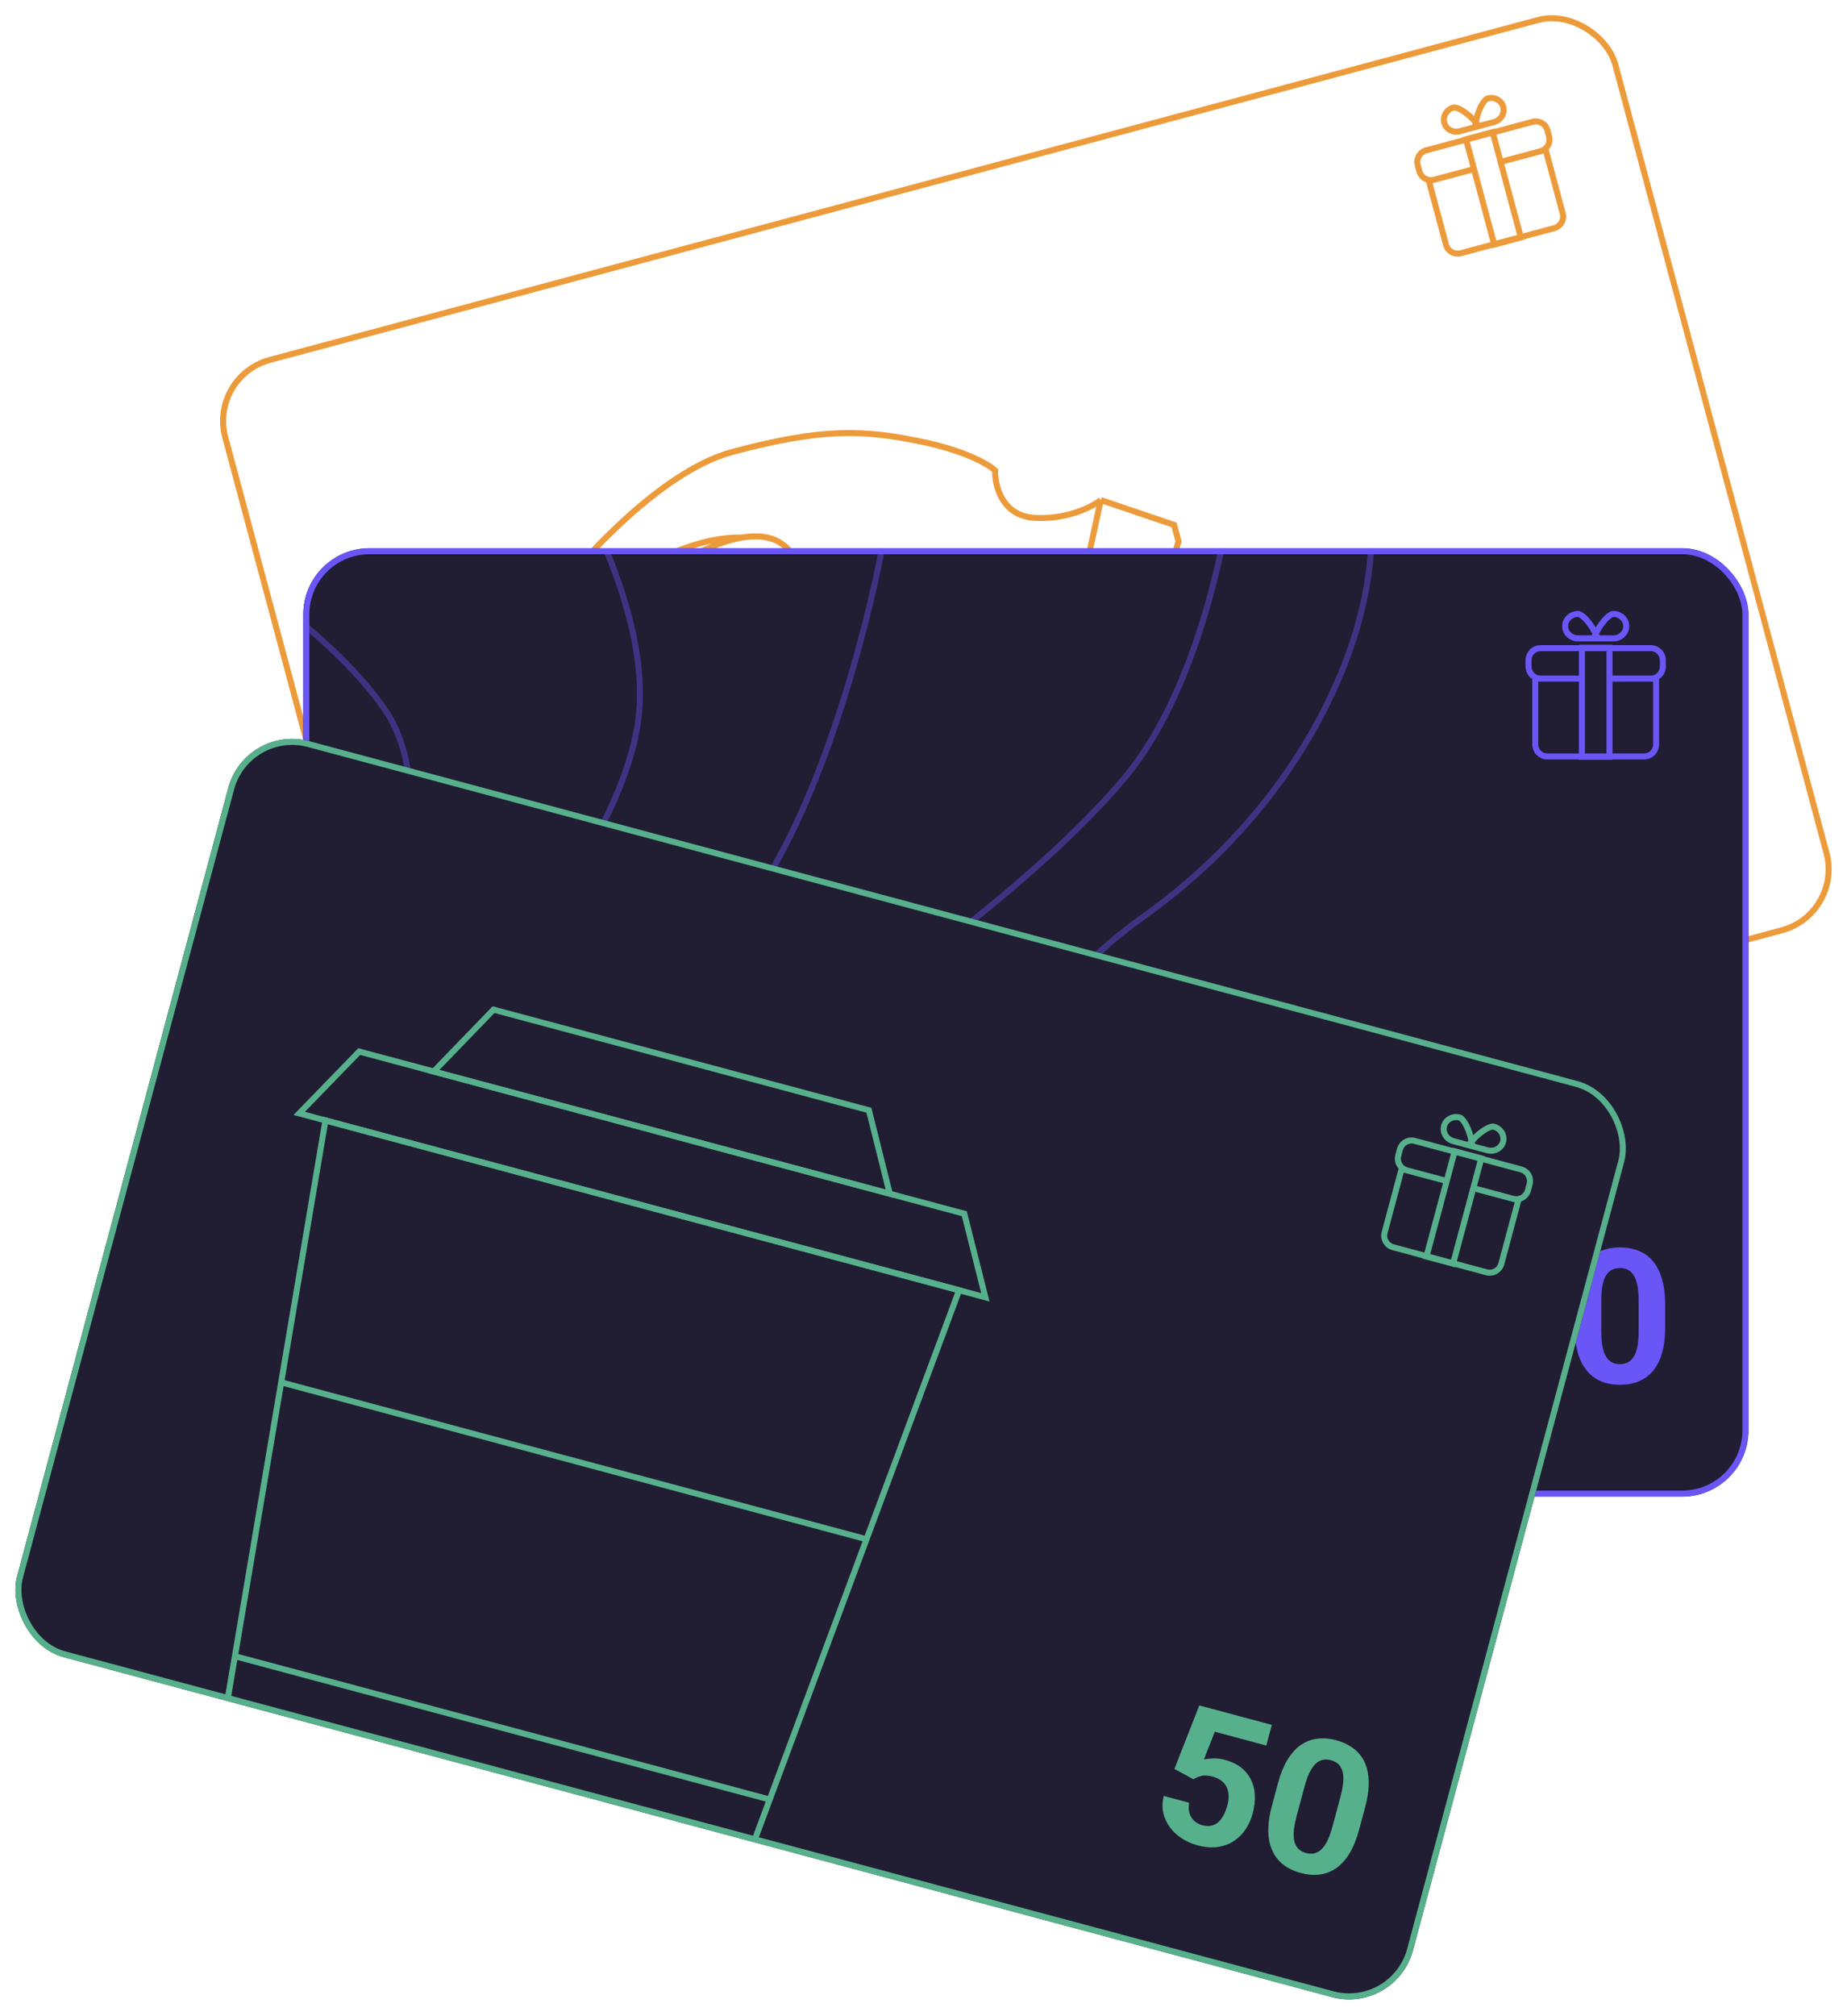 <svg width="307" height="335" viewBox="0 0 307 335" fill="none" xmlns="http://www.w3.org/2000/svg">
<g clip-path="url(#clip0_1870_6542)">
<path d="M258.262 135.233L254.656 135.33L252.964 124.122L265.018 120.892L265.939 124.327L257.377 126.621L258.122 131.525C258.362 131.282 258.747 130.989 259.277 130.647C259.804 130.295 260.426 130.023 261.143 129.831C262.184 129.552 263.151 129.467 264.044 129.575C264.936 129.684 265.746 129.972 266.471 130.442C267.207 130.908 267.842 131.549 268.377 132.364C268.911 133.18 269.33 134.153 269.633 135.283C269.888 136.236 269.984 137.185 269.921 138.129C269.856 139.063 269.614 139.949 269.196 140.788C268.776 141.617 268.166 142.344 267.364 142.97C266.563 143.595 265.544 144.074 264.306 144.405C263.382 144.653 262.451 144.755 261.513 144.711C260.585 144.665 259.704 144.464 258.871 144.108C258.049 143.749 257.328 143.241 256.71 142.585C256.099 141.917 255.651 141.089 255.366 140.101L259.58 138.972C259.803 139.565 260.101 140.049 260.475 140.423C260.856 140.784 261.294 141.025 261.79 141.145C262.285 141.265 262.823 141.248 263.402 141.092C263.943 140.947 264.377 140.721 264.705 140.412C265.032 140.102 265.265 139.734 265.404 139.308C265.54 138.871 265.596 138.392 265.572 137.872C265.556 137.339 265.47 136.783 265.314 136.203C265.159 135.623 264.949 135.116 264.685 134.681C264.421 134.246 264.101 133.895 263.724 133.627C263.347 133.359 262.912 133.191 262.42 133.123C261.938 133.052 261.407 133.094 260.827 133.25C260.041 133.46 259.465 133.746 259.098 134.108C258.742 134.467 258.463 134.842 258.262 135.233Z" fill="#ED9B3A"/>
<path d="M285.279 124.944L286.275 128.659C286.706 130.271 286.907 131.708 286.877 132.969C286.844 134.221 286.603 135.308 286.155 136.228C285.714 137.137 285.098 137.886 284.309 138.477C283.519 139.068 282.584 139.508 281.504 139.797C280.639 140.029 279.805 140.137 279 140.121C278.193 140.095 277.426 139.926 276.701 139.615C275.985 139.301 275.314 138.843 274.69 138.242C274.073 137.627 273.517 136.849 273.022 135.907C272.527 134.966 272.106 133.846 271.759 132.549L270.763 128.833C270.331 127.221 270.133 125.795 270.169 124.552C270.212 123.298 270.454 122.217 270.895 121.308C271.346 120.397 271.967 119.652 272.759 119.071C273.549 118.48 274.484 118.04 275.565 117.75C276.429 117.518 277.26 117.417 278.058 117.446C278.862 117.462 279.626 117.62 280.349 117.922C281.072 118.223 281.742 118.681 282.36 119.295C282.974 119.899 283.529 120.672 284.024 121.614C284.516 122.546 284.934 123.656 285.279 124.944ZM282.166 130.36L280.866 125.51C280.658 124.734 280.432 124.067 280.188 123.511C279.954 122.952 279.7 122.494 279.425 122.136C279.147 121.768 278.851 121.489 278.537 121.299C278.223 121.109 277.893 120.997 277.547 120.964C277.201 120.93 276.837 120.965 276.453 121.067C275.972 121.196 275.57 121.404 275.246 121.691C274.933 121.975 274.704 122.358 274.559 122.839C274.411 123.31 274.36 123.904 274.404 124.619C274.455 125.321 274.61 126.154 274.868 127.117L276.168 131.968C276.376 132.744 276.598 133.417 276.835 133.985C277.081 134.551 277.345 135.023 277.625 135.401C277.912 135.766 278.209 136.05 278.516 136.252C278.83 136.442 279.16 136.554 279.506 136.588C279.862 136.619 280.232 136.583 280.615 136.48C281.086 136.354 281.479 136.149 281.792 135.864C282.113 135.568 282.346 135.179 282.491 134.698C282.643 134.204 282.692 133.601 282.638 132.889C282.584 132.176 282.426 131.333 282.166 130.36Z" fill="#ED9B3A"/>
<path fill-rule="evenodd" clip-rule="evenodd" d="M245.73 21.493L246.466 21.296L248.452 20.764C249.861 20.386 250.711 18.986 250.349 17.636C249.988 16.285 248.551 15.497 247.141 15.875C246.281 16.106 245.45 17.742 245.016 19.288C243.866 18.166 242.329 17.165 241.468 17.395C240.058 17.773 239.209 19.174 239.57 20.524C239.932 21.874 241.368 22.662 242.778 22.284L244.764 21.752L245.5 21.555L245.73 21.493ZM245.989 20.389L245.983 20.39C245.933 20.322 245.881 20.253 245.826 20.183C245.917 19.742 246.054 19.262 246.226 18.796C246.44 18.219 246.693 17.703 246.949 17.328C247.21 16.948 247.377 16.854 247.398 16.842C247.4 16.841 247.401 16.841 247.4 16.841C248.317 16.595 249.175 17.117 249.383 17.894C249.592 18.672 249.109 19.553 248.193 19.798L248.184 19.8L248.176 19.803L248.168 19.805L248.16 19.807L248.151 19.809L248.143 19.812L248.134 19.814L248.126 19.816L248.118 19.818L248.109 19.821L248.101 19.823L248.092 19.825L248.084 19.828L248.075 19.83L248.067 19.832L248.058 19.834L248.05 19.837L248.041 19.839L248.032 19.841L248.024 19.843L248.015 19.846L248.006 19.848L247.998 19.851L247.989 19.853L247.98 19.855L247.972 19.858L247.963 19.86L247.954 19.862L247.945 19.864L247.937 19.867L247.928 19.869L247.919 19.872L247.91 19.874L247.901 19.876L247.892 19.879L247.884 19.881L247.875 19.884L247.866 19.886L247.857 19.888L247.848 19.891L247.839 19.893L247.83 19.895L247.821 19.898L247.812 19.9L247.803 19.903L247.794 19.905L247.785 19.907L247.776 19.91L247.767 19.912L247.758 19.915L247.749 19.917L247.74 19.92L247.73 19.922L247.721 19.925L247.712 19.927L247.703 19.93L247.694 19.932L247.685 19.934L247.676 19.937L247.666 19.939L247.657 19.942L247.648 19.944L247.639 19.947L247.629 19.949L247.62 19.952L247.611 19.954L247.602 19.957L247.592 19.959L247.583 19.962L247.574 19.964L247.564 19.967L247.555 19.969L247.546 19.972L247.536 19.974L247.527 19.977L247.518 19.979L247.508 19.982L247.499 19.984L247.49 19.987L247.48 19.989L247.471 19.992L247.461 19.994L247.452 19.997L247.443 19.999L247.433 20.002L247.424 20.004L247.414 20.007L247.405 20.009L247.395 20.012L247.386 20.014L247.376 20.017L247.367 20.02L247.357 20.022L247.348 20.025L247.338 20.027L247.329 20.03L247.319 20.032L247.31 20.035L247.3 20.037L247.291 20.04L247.281 20.043L247.272 20.045L247.262 20.048L247.252 20.05L247.243 20.053L247.233 20.055L247.224 20.058L247.214 20.06L247.205 20.063L247.195 20.066L247.185 20.068L247.176 20.071L247.166 20.073L247.157 20.076L247.147 20.078L247.137 20.081L247.128 20.084L247.118 20.086L247.108 20.089L247.099 20.091L247.089 20.094L247.08 20.096L247.07 20.099L247.06 20.102L247.051 20.104L247.041 20.107L247.031 20.109L247.022 20.112L247.012 20.115L247.002 20.117L246.993 20.12L246.983 20.122L246.973 20.125L246.964 20.128L246.954 20.13L246.944 20.133L246.935 20.135L246.925 20.138L246.915 20.14L246.906 20.143L246.896 20.146L246.886 20.148L246.877 20.151L246.867 20.153L246.857 20.156L246.848 20.159L246.838 20.161L246.829 20.164L246.819 20.166L246.809 20.169L246.8 20.172L246.79 20.174L246.78 20.177L246.771 20.179L246.761 20.182L246.751 20.184L246.742 20.187L246.732 20.19L246.722 20.192L246.713 20.195L246.703 20.197L246.693 20.2L246.684 20.203L246.674 20.205L246.665 20.208L246.655 20.21L246.645 20.213L246.636 20.215L246.626 20.218L246.616 20.221L246.607 20.223L246.597 20.226L246.588 20.228L246.578 20.231L246.568 20.233L246.559 20.236L246.549 20.239L246.54 20.241L246.53 20.244L246.521 20.246L246.511 20.249L246.502 20.251L246.492 20.254L246.482 20.256L246.473 20.259L246.463 20.262L246.454 20.264L246.444 20.267L246.435 20.269L246.425 20.272L246.416 20.274L246.406 20.277L246.397 20.279L246.387 20.282L246.378 20.285L246.368 20.287L246.359 20.29L246.35 20.292L246.34 20.295L246.331 20.297L246.321 20.3L246.312 20.302L246.303 20.305L246.293 20.307L246.284 20.31L246.274 20.312L246.265 20.315L246.256 20.317L246.246 20.32L246.237 20.322L246.228 20.325L246.218 20.327L246.209 20.33L246.2 20.332L246.19 20.335L246.181 20.337L246.172 20.34L246.163 20.342L246.153 20.345L246.144 20.347L246.135 20.35L246.126 20.352L246.117 20.355L246.107 20.357L246.098 20.36L246.089 20.362L246.08 20.364L246.071 20.367L246.062 20.369L246.052 20.372L246.043 20.374L246.034 20.377L246.025 20.379L246.016 20.381L246.007 20.384L245.998 20.386L245.989 20.389ZM243.721 19.467C244.104 19.784 244.463 20.132 244.761 20.468C244.749 20.556 244.738 20.642 244.73 20.726L244.723 20.728L244.714 20.73L244.705 20.733L244.696 20.735L244.687 20.738L244.678 20.74L244.669 20.742L244.66 20.745L244.651 20.747L244.642 20.75L244.632 20.752L244.623 20.755L244.614 20.757L244.605 20.76L244.596 20.762L244.587 20.765L244.577 20.767L244.568 20.77L244.559 20.772L244.55 20.774L244.54 20.777L244.531 20.779L244.522 20.782L244.513 20.784L244.503 20.787L244.494 20.789L244.485 20.792L244.475 20.794L244.466 20.797L244.457 20.799L244.447 20.802L244.438 20.804L244.429 20.807L244.419 20.809L244.41 20.812L244.4 20.814L244.391 20.817L244.382 20.819L244.372 20.822L244.363 20.825L244.353 20.827L244.344 20.83L244.334 20.832L244.325 20.835L244.315 20.837L244.306 20.84L244.296 20.842L244.287 20.845L244.277 20.847L244.268 20.85L244.258 20.852L244.249 20.855L244.239 20.858L244.23 20.86L244.22 20.863L244.211 20.865L244.201 20.868L244.192 20.87L244.182 20.873L244.173 20.875L244.163 20.878L244.153 20.881L244.144 20.883L244.134 20.886L244.125 20.888L244.115 20.891L244.105 20.893L244.096 20.896L244.086 20.899L244.077 20.901L244.067 20.904L244.057 20.906L244.048 20.909L244.038 20.912L244.029 20.914L244.019 20.917L244.009 20.919L244 20.922L243.99 20.924L243.98 20.927L243.971 20.93L243.961 20.932L243.951 20.935L243.942 20.937L243.932 20.94L243.922 20.942L243.913 20.945L243.903 20.948L243.893 20.95L243.884 20.953L243.874 20.955L243.864 20.958L243.855 20.961L243.845 20.963L243.835 20.966L243.826 20.968L243.816 20.971L243.806 20.974L243.797 20.976L243.787 20.979L243.777 20.981L243.768 20.984L243.758 20.986L243.749 20.989L243.739 20.992L243.729 20.994L243.72 20.997L243.71 20.999L243.7 21.002L243.691 21.005L243.681 21.007L243.671 21.01L243.662 21.012L243.652 21.015L243.642 21.017L243.633 21.02L243.623 21.023L243.613 21.025L243.604 21.028L243.594 21.03L243.585 21.033L243.575 21.036L243.565 21.038L243.556 21.041L243.546 21.043L243.536 21.046L243.527 21.049L243.517 21.051L243.508 21.054L243.498 21.056L243.489 21.059L243.479 21.061L243.469 21.064L243.46 21.066L243.45 21.069L243.441 21.072L243.431 21.074L243.422 21.077L243.412 21.079L243.402 21.082L243.393 21.084L243.383 21.087L243.374 21.089L243.364 21.092L243.355 21.095L243.345 21.097L243.336 21.1L243.326 21.102L243.317 21.105L243.307 21.107L243.298 21.11L243.289 21.112L243.279 21.115L243.27 21.117L243.26 21.12L243.251 21.122L243.241 21.125L243.232 21.128L243.223 21.13L243.213 21.133L243.204 21.135L243.195 21.137L243.185 21.14L243.176 21.142L243.166 21.145L243.157 21.148L243.148 21.15L243.138 21.152L243.129 21.155L243.12 21.157L243.111 21.16L243.101 21.163L243.092 21.165L243.083 21.167L243.074 21.17L243.064 21.172L243.055 21.175L243.046 21.177L243.037 21.18L243.028 21.182L243.018 21.185L243.009 21.187L243 21.19L242.991 21.192L242.982 21.195L242.973 21.197L242.964 21.199L242.955 21.202L242.945 21.204L242.936 21.207L242.927 21.209L242.918 21.212L242.909 21.214L242.9 21.216L242.891 21.219L242.882 21.221L242.873 21.224L242.864 21.226L242.855 21.228L242.847 21.231L242.838 21.233L242.829 21.235L242.82 21.238L242.811 21.24L242.802 21.243L242.793 21.245L242.785 21.247L242.776 21.25L242.767 21.252L242.758 21.254L242.749 21.257L242.741 21.259L242.732 21.262L242.723 21.264L242.715 21.266L242.706 21.268L242.697 21.271L242.689 21.273L242.68 21.275L242.671 21.278L242.663 21.28L242.654 21.282L242.646 21.285L242.637 21.287L242.629 21.289L242.62 21.291L242.612 21.294L242.603 21.296L242.595 21.298L242.586 21.3L242.578 21.303L242.569 21.305L242.561 21.307L242.553 21.309L242.544 21.312L242.536 21.314L242.528 21.316L242.52 21.318C241.603 21.564 240.745 21.043 240.536 20.265C240.328 19.487 240.811 18.607 241.727 18.361C241.726 18.361 241.727 18.361 241.73 18.361C241.754 18.361 241.946 18.358 242.361 18.557C242.771 18.754 243.248 19.074 243.721 19.467ZM248.706 39.975L244.307 23.557L247.764 22.63L252.163 39.048L248.706 39.975ZM248.015 41.26L247.999 41.2L242.924 42.559C241.591 42.917 240.22 42.125 239.862 40.791L237.053 30.308C236.288 30.049 235.661 29.425 235.437 28.586L235.162 27.56C234.804 26.227 235.596 24.856 236.93 24.498L243.082 22.85L243.066 22.79L244.032 22.531L247.489 21.604L248.455 21.345L248.471 21.406L254.624 19.757C255.957 19.4 257.328 20.191 257.686 21.525L257.96 22.55C258.185 23.39 257.955 24.244 257.421 24.851L260.23 35.334C260.588 36.668 259.796 38.038 258.463 38.396L253.388 39.755L253.404 39.816L252.438 40.075L248.981 41.001L248.015 41.26ZM244.651 28.705L247.74 40.234L242.665 41.593C241.865 41.808 241.043 41.333 240.828 40.533L238.127 30.453L238.498 30.354L244.651 28.705ZM243.341 23.816L244.392 27.739L238.24 29.387C237.439 29.602 236.617 29.127 236.402 28.327L236.128 27.301C235.913 26.501 236.388 25.679 237.188 25.464L243.341 23.816ZM249.781 26.295L248.73 22.372L254.883 20.723C255.683 20.509 256.505 20.984 256.72 21.784L256.995 22.809C257.209 23.61 256.734 24.432 255.934 24.646L249.781 26.295ZM256.193 25.612L250.04 27.261L253.129 38.79L258.204 37.43C259.004 37.215 259.479 36.393 259.265 35.593L256.564 25.513L256.193 25.612Z" fill="#ED9B3A"/>
<path d="M182.967 83.093C181.544 84.214 177.346 86.374 171.941 86.047C166.536 85.721 165.33 80.67 165.403 78.185C164.406 77.22 160.536 74.905 153.033 73.365C143.655 71.441 136.898 71.033 121.738 75.095C109.61 78.345 95.754 93.89 90.342 101.256L87.821 105.629L97.098 101.664M182.967 83.093L195.152 87.223L195.891 89.983L189.992 109.311L186.546 110.235L177.672 107.436M182.967 83.093L177.672 107.436M177.672 107.436C177.93 105.641 176.533 101.529 168.882 99.438C159.319 96.824 151.419 100.42 150.276 104.424C149.362 107.627 147.027 113.429 145.974 115.93L141.839 117.037M141.839 117.037L127.082 174.975M141.839 117.037L134.209 116.124M127.082 174.975L128.746 181.185M127.082 174.975L118.762 174.247M128.746 181.185C129.076 187.012 128.978 200.794 125.939 209.299C122.14 219.93 111.384 248.695 109.652 258.772C108.267 266.834 106.319 283.083 105.518 290.2C103.758 291.904 98.492 294.301 91.5 290.258C84.509 286.216 83.612 281.033 84.038 278.947C87.276 272.656 94.109 258.648 95.534 252.942C97.316 245.809 101.72 209.872 102.997 203.614C104.019 198.607 110.751 184.774 113.989 178.484M128.746 181.185C127.934 180.91 125.408 180.305 121.804 180.087C117.3 179.815 114.863 178.989 113.989 178.484M113.989 178.484L118.762 174.247M118.762 174.247L134.209 116.124M134.209 116.124L131.906 113.043C132.421 109.454 133.304 101.724 132.713 99.516C131.973 96.756 133.805 92.568 129.436 90.041C127.838 89.117 125.743 88.92 123.336 89.327M97.098 101.664L98.023 105.114C98.986 104.116 102.52 100.951 108.947 96.271C114.043 92.56 119.16 90.034 123.336 89.327M97.098 101.664C101.39 97.469 112.647 89.129 123.336 89.327" stroke="#ED9B3A"/>
</g>
<rect x="34.724" y="62.522" width="239.202" height="156.593" rx="10.5" transform="rotate(-15 34.724 62.522)" stroke="#ED9B3A"/>
<g clip-path="url(#clip1_1870_6542)">
<rect x="50.412" y="91.098" width="240.202" height="157.593" rx="11" fill="#211D33"/>
<g opacity="0.4">
<path d="M120.105 213.006C121.151 205.087 113.569 194.772 109.909 191.646C128.523 196.856 126.03 221.428 122.196 232.022C125.159 237.666 132.078 251.767 136.052 263.02C141.019 277.086 136.052 311.731 134.483 314.596C132.915 317.462 127.425 324.495 127.425 346.636C127.425 368.778 115.661 374.769 110.432 373.727C105.204 372.685 99.191 361.745 97.099 358.358C95.008 354.972 84.29 343.771 79.584 341.948C74.878 340.124 60.239 325.797 45.86 368.778C31.482 411.758 12.398 412.279 -5.64 404.204C-23.679 396.129 -34.135 368.517 -39.364 343.771C-44.592 319.025 -28.123 283.859 -21.587 276.044C-15.051 268.229 -7.47 261.978 -2.242 260.675C2.987 259.373 -0.935 258.07 14.489 252.6C29.914 247.13 35.926 250.256 64.16 246.088C92.394 241.92 80.63 217.695 64.16 207.015C47.69 196.335 40.893 182.529 50.827 177.059C60.761 171.588 75.401 180.706 79.584 196.074C83.767 211.443 95.531 229.938 105.204 229.417C114.876 228.896 118.798 222.905 120.105 213.006Z" stroke="#6A55F7"/>
<path d="M47.174 190.006C47.633 196.1 48.642 210.39 49.009 218.8C49.376 227.209 47.938 241.804 47.174 248.051M52.678 197.775C53.29 203.412 54.146 217.703 52.678 229.769C51.21 241.835 50.538 246.984 50.385 248.051M58.641 203.26C58.794 211.182 58.733 228.489 57.265 234.339C55.797 240.189 54.819 245.918 54.513 248.051M64.604 207.83C63.992 215.6 62.586 232.237 61.852 236.625C61.118 241.012 60.323 245.156 60.017 246.68M70.108 212.401C70.414 216.362 70.384 226.295 67.815 234.339C65.246 242.383 64.604 245.918 64.604 246.68M75.613 218.8C75.918 220.78 75.888 226.204 73.319 232.054C70.751 237.904 68.579 243.328 67.815 245.308M79.741 223.827C80.047 225.808 79.924 230.683 76.989 234.339C74.053 237.996 71.79 242.566 71.026 244.394" stroke="#6A55F7"/>
<path d="M109.385 191.906C106.771 194.859 100.863 201.805 98.144 205.973C95.425 210.141 92.131 216.392 90.824 218.997" stroke="#6A55F7"/>
<path d="M80.106 224.728C83.505 229.417 86.433 241.92 70.956 254.424C51.611 270.053 23.377 295.581 12.92 320.327C2.463 345.073 14.489 363.047 19.194 372.425C23.9 381.802 32.004 408.112 12.92 407.851" stroke="#6A55F7"/>
<path d="M122.196 232.282C116.968 237.752 105.308 250.568 100.498 258.07C94.485 267.448 73.833 281.514 77.754 290.631C81.675 299.749 84.29 310.429 72.787 315.378C61.284 320.327 69.127 338.04 77.754 340.906" stroke="#6A55F7"/>
<path d="M-34.921 361.484C-41.282 360.269 -55.939 354.191 -63.678 339.603C-73.35 321.369 -74.919 320.067 -74.657 316.159C-74.396 312.252 -76.226 302.874 -85.376 291.934C-94.526 280.993 -106.813 257.549 -109.427 239.576C-112.041 221.602 -113.087 177.059 -99.231 161.69C-85.376 146.321 -63.677 88.493 31.22 79.636C126.117 70.779 121.411 86.93 152.259 84.846C183.107 82.762 205.328 64.528 220.491 72.082C235.654 79.636 228.595 124.701 190.427 152.052C152.259 179.403 217.877 163.253 220.491 185.655C223.105 208.057 227.288 220.821 231.209 230.198C235.131 239.576 240.098 258.852 235.654 267.448C231.209 276.044 220.491 285.682 210.295 285.943C202.139 286.151 197.486 286.029 196.178 285.943C193.651 286.811 188.231 289.954 186.767 295.581C184.937 302.614 182.062 308.345 196.178 316.159C210.295 323.974 226.504 335.956 239.052 339.603C251.6 343.25 265.717 351.325 266.502 358.619C267.286 365.912 250.555 392.222 220.491 393.524C190.427 394.827 202.453 399.776 190.427 399.255C178.402 398.734 151.998 391.701 149.645 361.484C147.763 337.311 136.138 326.058 130.561 323.453" stroke="#6A55F7"/>
<path d="M184.154 157.001C176.224 163.861 158.9 179.299 153.044 186.176C147.188 193.053 143.459 198.94 142.326 201.024M121.15 198.158C121.15 192.167 121.516 178.205 122.98 170.286C124.444 162.367 127.076 158.13 128.209 157.001C132.914 161.603 142.326 173.255 142.326 183.05C142.326 195.293 137.882 210.662 142.326 218.476C146.77 226.291 161.671 236.971 174.22 240.618C186.768 244.265 206.636 250.516 211.342 254.684C216.047 258.852 219.707 271.095 207.682 276.565C198.061 280.941 190.776 288.634 188.336 291.934" stroke="#6A55F7"/>
<path d="M133.175 162.992C130.125 164.902 124.444 171.588 126.117 183.05C128.208 197.377 146.246 225.509 149.906 229.938C153.566 234.366 158.795 250.516 154.351 269.011C150.795 283.807 142.761 290.458 139.188 291.934" stroke="#6A55F7"/>
<path d="M-109.426 190.865C-96.093 207.015 -64.827 241.816 -46.422 251.819C-28.018 261.821 -18.189 266.927 -15.574 268.229M-95.832 159.345C-85.985 175.235 -58.762 210.714 -28.646 225.509C1.47 240.305 28.171 246.956 37.756 248.432M93.701 77.813C98.407 85.019 107.504 103.184 106.249 118.188C104.681 136.943 85.074 158.824 82.198 169.765C79.898 178.517 79.323 191.646 79.323 197.116M205.852 71.822C205.068 84.325 200.205 113.291 187.03 129.129C173.854 144.967 149.297 162.819 138.666 169.765M147.554 85.888C145.812 96.915 139.764 123.659 129.516 142.414C119.268 161.169 112.001 182.529 109.648 190.865M18.411 81.981C29.652 88.059 54.54 103.809 64.16 118.188C73.781 132.567 64.334 161.864 58.409 174.714M-56.88 112.718C-49.734 131.386 -30.057 174.402 -8.516 197.116C13.025 219.831 35.665 238.707 44.292 245.307M-74.395 319.025C-68.731 321.456 -56.304 326.631 -51.912 327.881C-47.52 329.132 -42.763 328.402 -40.933 327.881" stroke="#6A55F7"/>
</g>
<path d="M248.015 219.686L244.506 218.847L245.773 207.583H258.253V211.139H249.388L248.839 216.069C249.134 215.896 249.582 215.713 250.182 215.52C250.782 215.316 251.453 215.214 252.196 215.214C253.274 215.214 254.23 215.382 255.064 215.718C255.898 216.054 256.605 216.542 257.185 217.183C257.775 217.824 258.222 218.608 258.527 219.534C258.832 220.46 258.985 221.508 258.985 222.678C258.985 223.665 258.832 224.606 258.527 225.501C258.222 226.387 257.759 227.18 257.139 227.882C256.518 228.574 255.74 229.119 254.805 229.516C253.869 229.912 252.76 230.111 251.479 230.111C250.523 230.111 249.597 229.968 248.702 229.683C247.817 229.399 247.019 228.976 246.307 228.417C245.605 227.857 245.04 227.18 244.613 226.387C244.196 225.583 243.977 224.667 243.957 223.639H248.32C248.381 224.27 248.544 224.815 248.809 225.273C249.083 225.72 249.444 226.066 249.892 226.31C250.339 226.555 250.863 226.677 251.463 226.677C252.023 226.677 252.501 226.57 252.897 226.356C253.294 226.143 253.615 225.847 253.859 225.471C254.103 225.084 254.281 224.637 254.393 224.128C254.515 223.609 254.576 223.049 254.576 222.449C254.576 221.849 254.505 221.304 254.362 220.816C254.22 220.327 254.001 219.905 253.706 219.549C253.411 219.193 253.035 218.918 252.577 218.725C252.13 218.531 251.606 218.435 251.006 218.435C250.192 218.435 249.561 218.562 249.114 218.816C248.676 219.071 248.31 219.361 248.015 219.686Z" fill="#6A55F7"/>
<path d="M276.774 216.741V220.587C276.774 222.256 276.596 223.695 276.24 224.906C275.884 226.107 275.371 227.094 274.699 227.867C274.038 228.63 273.25 229.195 272.335 229.561C271.419 229.928 270.402 230.111 269.283 230.111C268.388 230.111 267.554 229.999 266.781 229.775C266.008 229.541 265.311 229.18 264.691 228.691C264.081 228.203 263.552 227.587 263.104 226.845C262.667 226.092 262.331 225.196 262.097 224.158C261.863 223.12 261.746 221.93 261.746 220.587V216.741C261.746 215.072 261.924 213.642 262.28 212.452C262.647 211.251 263.16 210.269 263.821 209.506C264.493 208.743 265.286 208.183 266.201 207.827C267.117 207.461 268.134 207.278 269.253 207.278C270.148 207.278 270.977 207.395 271.74 207.629C272.513 207.853 273.209 208.204 273.83 208.682C274.45 209.16 274.979 209.776 275.416 210.529C275.854 211.272 276.189 212.162 276.423 213.2C276.657 214.227 276.774 215.408 276.774 216.741ZM272.365 221.167V216.145C272.365 215.342 272.319 214.64 272.228 214.039C272.146 213.439 272.019 212.93 271.846 212.513C271.673 212.086 271.46 211.74 271.206 211.475C270.951 211.21 270.661 211.017 270.336 210.895C270.01 210.773 269.649 210.712 269.253 210.712C268.754 210.712 268.312 210.809 267.925 211.002C267.549 211.195 267.229 211.506 266.964 211.933C266.7 212.35 266.496 212.91 266.354 213.612C266.222 214.304 266.156 215.148 266.156 216.145V221.167C266.156 221.971 266.196 222.678 266.278 223.288C266.369 223.899 266.501 224.423 266.674 224.86C266.857 225.288 267.071 225.639 267.315 225.914C267.569 226.178 267.859 226.371 268.185 226.494C268.52 226.616 268.887 226.677 269.283 226.677C269.771 226.677 270.204 226.58 270.58 226.387C270.967 226.183 271.292 225.868 271.556 225.44C271.831 225.003 272.035 224.433 272.167 223.731C272.299 223.029 272.365 222.174 272.365 221.167Z" fill="#6A55F7"/>
<path fill-rule="evenodd" clip-rule="evenodd" d="M265.347 106.579H266.109H268.164C269.624 106.579 270.807 105.446 270.807 104.048C270.807 102.65 269.624 101.517 268.164 101.517C267.273 101.517 266.047 102.882 265.228 104.264C264.408 102.882 263.182 101.517 262.291 101.517C260.831 101.517 259.648 102.65 259.648 104.048C259.648 105.446 260.831 106.579 262.291 106.579H264.347H265.109H265.347ZM265.883 105.579H265.876C265.846 105.5 265.814 105.42 265.779 105.338C265.98 104.936 266.237 104.507 266.524 104.102C266.88 103.6 267.258 103.167 267.603 102.871C267.953 102.571 268.138 102.524 268.162 102.518C268.164 102.517 268.165 102.517 268.164 102.517C269.113 102.517 269.807 103.243 269.807 104.048C269.807 104.853 269.113 105.579 268.164 105.579H268.156H268.147H268.138H268.13H268.121H268.113H268.104H268.095H268.086H268.078H268.069H268.06H268.051H268.043H268.034H268.025H268.016H268.007H267.998H267.989H267.98H267.971H267.962H267.953H267.944H267.935H267.926H267.917H267.908H267.899H267.89H267.881H267.872H267.862H267.853H267.844H267.835H267.826H267.816H267.807H267.798H267.789H267.779H267.77H267.761H267.751H267.742H267.733H267.723H267.714H267.704H267.695H267.686H267.676H267.667H267.657H267.648H267.638H267.629H267.619H267.61H267.6H267.591H267.581H267.572H267.562H267.552H267.543H267.533H267.523H267.514H267.504H267.495H267.485H267.475H267.465H267.456H267.446H267.436H267.427H267.417H267.407H267.397H267.388H267.378H267.368H267.358H267.348H267.339H267.329H267.319H267.309H267.299H267.29H267.28H267.27H267.26H267.25H267.24H267.23H267.221H267.211H267.201H267.191H267.181H267.171H267.161H267.151H267.141H267.131H267.121H267.111H267.101H267.092H267.082H267.072H267.062H267.052H267.042H267.032H267.022H267.012H267.002H266.992H266.982H266.972H266.962H266.952H266.942H266.932H266.922H266.912H266.902H266.892H266.882H266.872H266.862H266.852H266.842H266.832H266.822H266.812H266.802H266.792H266.782H266.772H266.762H266.752H266.742H266.732H266.722H266.712H266.702H266.692H266.682H266.672H266.662H266.652H266.642H266.632H266.622H266.612H266.602H266.592H266.582H266.572H266.562H266.552H266.542H266.532H266.522H266.512H266.503H266.493H266.483H266.473H266.463H266.453H266.443H266.433H266.423H266.413H266.403H266.394H266.384H266.374H266.364H266.354H266.344H266.334H266.325H266.315H266.305H266.295H266.285H266.276H266.266H266.256H266.246H266.237H266.227H266.217H266.207H266.198H266.188H266.178H266.168H266.159H266.149H266.139H266.13H266.12H266.111H266.101H266.091H266.082H266.072H266.063H266.053H266.043H266.034H266.024H266.015H266.005H265.996H265.986H265.977H265.967H265.958H265.948H265.939H265.93H265.92H265.911H265.901H265.892H265.883ZM263.931 104.102C264.218 104.507 264.475 104.936 264.676 105.338C264.641 105.42 264.609 105.5 264.579 105.579H264.572H264.563H264.554H264.544H264.535H264.526H264.516H264.507H264.497H264.488H264.478H264.469H264.459H264.45H264.44H264.431H264.421H264.412H264.402H264.393H264.383H264.373H264.364H264.354H264.345H264.335H264.325H264.316H264.306H264.296H264.287H264.277H264.267H264.258H264.248H264.238H264.228H264.219H264.209H264.199H264.189H264.18H264.17H264.16H264.15H264.14H264.13H264.121H264.111H264.101H264.091H264.081H264.071H264.062H264.052H264.042H264.032H264.022H264.012H264.002H263.992H263.982H263.972H263.963H263.953H263.943H263.933H263.923H263.913H263.903H263.893H263.883H263.873H263.863H263.853H263.843H263.833H263.823H263.813H263.803H263.793H263.783H263.773H263.763H263.753H263.743H263.733H263.723H263.713H263.703H263.693H263.683H263.673H263.663H263.653H263.643H263.633H263.623H263.613H263.603H263.593H263.583H263.573H263.563H263.553H263.543H263.533H263.523H263.513H263.503H263.493H263.483H263.473H263.463H263.453H263.443H263.433H263.423H263.413H263.403H263.393H263.384H263.374H263.364H263.354H263.344H263.334H263.324H263.314H263.304H263.294H263.284H263.274H263.264H263.254H263.245H263.235H263.225H263.215H263.205H263.195H263.185H263.175H263.166H263.156H263.146H263.136H263.126H263.116H263.107H263.097H263.087H263.077H263.068H263.058H263.048H263.038H263.029H263.019H263.009H262.999H262.99H262.98H262.97H262.961H262.951H262.941H262.932H262.922H262.912H262.903H262.893H262.884H262.874H262.864H262.855H262.845H262.836H262.826H262.817H262.807H262.798H262.788H262.779H262.769H262.76H262.751H262.741H262.732H262.722H262.713H262.704H262.694H262.685H262.676H262.666H262.657H262.648H262.639H262.629H262.62H262.611H262.602H262.593H262.584H262.574H262.565H262.556H262.547H262.538H262.529H262.52H262.511H262.502H262.493H262.484H262.475H262.466H262.457H262.448H262.439H262.43H262.421H262.413H262.404H262.395H262.386H262.377H262.369H262.36H262.351H262.343H262.334H262.325H262.317H262.308H262.299H262.291C261.342 105.579 260.648 104.853 260.648 104.048C260.648 103.243 261.342 102.517 262.291 102.517C262.29 102.517 262.291 102.517 262.293 102.518C262.317 102.524 262.503 102.571 262.853 102.871C263.198 103.167 263.576 103.6 263.931 104.102ZM263.438 125.201V108.204H267.017V125.201H263.438ZM262.438 126.263V126.201H257.184C255.804 126.201 254.684 125.081 254.684 123.701V112.848C254.012 112.4 253.568 111.634 253.568 110.765V109.704C253.568 108.323 254.688 107.204 256.068 107.204H262.438V107.141H263.438H267.017H268.017V107.204H274.387C275.767 107.204 276.887 108.323 276.887 109.704V110.765C276.887 111.634 276.444 112.4 275.771 112.848V123.701C275.771 125.081 274.652 126.201 273.271 126.201H268.017V126.263H267.017H263.438H262.438ZM262.438 113.265V125.201H257.184C256.356 125.201 255.684 124.529 255.684 123.701V113.265H256.068H262.438ZM262.438 108.204V112.265H256.068C255.24 112.265 254.568 111.594 254.568 110.765V109.704C254.568 108.875 255.24 108.204 256.068 108.204H262.438ZM268.017 112.265L268.017 108.204H274.387C275.215 108.204 275.887 108.875 275.887 109.704V110.765C275.887 111.594 275.215 112.265 274.387 112.265H268.017ZM274.387 113.265H268.017L268.017 125.201H273.271C274.099 125.201 274.771 124.529 274.771 123.701V113.265H274.387Z" fill="#6A55F7"/>
</g>
<rect x="50.912" y="91.598" width="239.202" height="156.593" rx="10.5" stroke="#6A55F7"/>
<g clip-path="url(#clip2_1870_6542)">
<rect x="40.787" y="120.313" width="240.202" height="157.593" rx="11" transform="rotate(15 40.787 120.313)" fill="#211D33"/>
<path d="M198.376 295.663L195.204 293.944L199.343 283.392L211.397 286.622L210.477 290.057L201.915 287.763L200.108 292.383C200.438 292.292 200.918 292.231 201.547 292.199C202.18 292.158 202.855 292.234 203.572 292.426C204.613 292.705 205.493 293.114 206.212 293.655C206.931 294.195 207.487 294.85 207.881 295.619C208.285 296.391 208.515 297.263 208.57 298.237C208.625 299.21 208.501 300.262 208.198 301.392C207.943 302.345 207.552 303.215 207.025 304.001C206.501 304.777 205.849 305.424 205.068 305.942C204.289 306.449 203.397 306.774 202.39 306.915C201.384 307.056 200.262 306.961 199.024 306.629C198.1 306.382 197.243 306.004 196.452 305.498C195.671 304.993 195.009 304.379 194.466 303.654C193.933 302.932 193.563 302.132 193.356 301.255C193.161 300.371 193.187 299.429 193.433 298.431L197.648 299.561C197.544 300.186 197.56 300.754 197.697 301.265C197.846 301.768 198.106 302.196 198.475 302.547C198.844 302.899 199.318 303.153 199.898 303.308C200.438 303.453 200.927 303.473 201.366 303.37C201.804 303.266 202.19 303.064 202.523 302.763C202.859 302.453 203.147 302.067 203.387 301.604C203.639 301.134 203.843 300.61 203.998 300.03C204.154 299.45 204.226 298.906 204.215 298.397C204.203 297.888 204.102 297.424 203.909 297.004C203.716 296.583 203.424 296.221 203.032 295.915C202.649 295.613 202.168 295.384 201.589 295.228C200.803 295.018 200.161 294.978 199.663 295.107C199.174 295.24 198.746 295.425 198.376 295.663Z" fill="#57B08C"/>
<path d="M226.918 300.261L225.922 303.977C225.49 305.588 224.946 306.933 224.289 308.011C223.634 309.078 222.882 309.899 222.034 310.472C221.198 311.038 220.29 311.379 219.311 311.496C218.332 311.613 217.302 311.527 216.222 311.237C215.357 311.006 214.58 310.682 213.892 310.265C213.206 309.839 212.626 309.31 212.153 308.678C211.69 308.048 211.339 307.316 211.098 306.483C210.871 305.643 210.778 304.691 210.821 303.628C210.864 302.565 211.059 301.384 211.407 300.087L212.402 296.372C212.834 294.76 213.376 293.425 214.028 292.367C214.692 291.302 215.443 290.487 216.279 289.921C217.125 289.358 218.036 289.022 219.012 288.915C219.991 288.798 221.021 288.885 222.102 289.174C222.966 289.406 223.737 289.733 224.413 290.157C225.102 290.573 225.684 291.093 226.159 291.715C226.635 292.338 226.986 293.069 227.214 293.91C227.444 294.74 227.538 295.687 227.495 296.75C227.455 297.804 227.263 298.974 226.918 300.261ZM221.513 303.396L222.813 298.545C223.021 297.769 223.158 297.079 223.225 296.475C223.302 295.874 223.311 295.35 223.252 294.902C223.196 294.445 223.079 294.055 222.902 293.734C222.725 293.413 222.495 293.151 222.212 292.949C221.929 292.746 221.596 292.594 221.213 292.491C220.731 292.362 220.279 292.341 219.856 292.428C219.442 292.517 219.052 292.734 218.686 293.078C218.323 293.413 217.982 293.901 217.662 294.542C217.356 295.176 217.073 295.975 216.815 296.938L215.515 301.789C215.307 302.565 215.164 303.259 215.084 303.869C215.015 304.483 215.007 305.023 215.06 305.49C215.127 305.951 215.242 306.345 215.407 306.674C215.584 306.995 215.814 307.257 216.097 307.459C216.389 307.664 216.727 307.817 217.11 307.92C217.582 308.046 218.025 308.065 218.438 307.976C218.864 307.879 219.26 307.659 219.626 307.314C220.005 306.963 220.349 306.465 220.658 305.821C220.967 305.177 221.253 304.369 221.513 303.396Z" fill="#57B08C"/>
<path fill-rule="evenodd" clip-rule="evenodd" d="M244.391 190.895L245.127 191.093L247.113 191.625C248.523 192.003 249.959 191.214 250.321 189.864C250.682 188.514 249.833 187.113 248.423 186.736C247.562 186.505 246.025 187.506 244.875 188.629C244.441 187.082 243.61 185.446 242.75 185.215C241.34 184.838 239.903 185.626 239.542 186.976C239.18 188.326 240.03 189.727 241.44 190.105L243.425 190.637L244.161 190.834L244.391 190.895ZM245.168 190.068L245.161 190.067C245.153 189.983 245.142 189.897 245.13 189.809C245.428 189.473 245.788 189.125 246.17 188.807C246.643 188.414 247.12 188.094 247.53 187.898C247.946 187.699 248.137 187.701 248.161 187.702C248.164 187.702 248.165 187.702 248.164 187.701C249.08 187.947 249.563 188.828 249.355 189.605C249.146 190.383 248.288 190.904 247.371 190.659L247.363 190.657L247.355 190.654L247.347 190.652L247.338 190.65L247.33 190.648L247.322 190.645L247.313 190.643L247.305 190.641L247.296 190.639L247.288 190.636L247.279 190.634L247.271 190.632L247.262 190.63L247.254 190.627L247.245 190.625L247.237 190.623L247.228 190.62L247.22 190.618L247.211 190.616L247.202 190.614L247.194 190.611L247.185 190.609L247.177 190.607L247.168 190.604L247.159 190.602L247.15 190.6L247.142 190.597L247.133 190.595L247.124 190.593L247.115 190.59L247.107 190.588L247.098 190.585L247.089 190.583L247.08 190.581L247.071 190.578L247.062 190.576L247.053 190.574L247.044 190.571L247.036 190.569L247.027 190.566L247.018 190.564L247.009 190.562L247 190.559L246.991 190.557L246.982 190.554L246.973 190.552L246.964 190.55L246.955 190.547L246.946 190.545L246.937 190.542L246.927 190.54L246.918 190.537L246.909 190.535L246.9 190.532L246.891 190.53L246.882 190.528L246.873 190.525L246.863 190.523L246.854 190.52L246.845 190.518L246.836 190.515L246.827 190.513L246.817 190.51L246.808 190.508L246.799 190.505L246.79 190.503L246.78 190.5L246.771 190.498L246.762 190.495L246.753 190.493L246.743 190.49L246.734 190.488L246.725 190.485L246.715 190.483L246.706 190.48L246.697 190.478L246.687 190.475L246.678 190.473L246.668 190.47L246.659 190.468L246.65 190.465L246.64 190.463L246.631 190.46L246.621 190.458L246.612 190.455L246.602 190.453L246.593 190.45L246.584 190.448L246.574 190.445L246.565 190.443L246.555 190.44L246.546 190.438L246.536 190.435L246.527 190.432L246.517 190.43L246.508 190.427L246.498 190.425L246.489 190.422L246.479 190.42L246.469 190.417L246.46 190.415L246.45 190.412L246.441 190.409L246.431 190.407L246.422 190.404L246.412 190.402L246.403 190.399L246.393 190.397L246.383 190.394L246.374 190.391L246.364 190.389L246.355 190.386L246.345 190.384L246.335 190.381L246.326 190.379L246.316 190.376L246.307 190.373L246.297 190.371L246.287 190.368L246.278 190.366L246.268 190.363L246.258 190.361L246.249 190.358L246.239 190.355L246.229 190.353L246.22 190.35L246.21 190.348L246.2 190.345L246.191 190.342L246.181 190.34L246.172 190.337L246.162 190.335L246.152 190.332L246.143 190.329L246.133 190.327L246.123 190.324L246.114 190.322L246.104 190.319L246.094 190.317L246.085 190.314L246.075 190.311L246.065 190.309L246.056 190.306L246.046 190.304L246.036 190.301L246.027 190.298L246.017 190.296L246.007 190.293L245.998 190.291L245.988 190.288L245.978 190.285L245.969 190.283L245.959 190.28L245.949 190.278L245.94 190.275L245.93 190.273L245.92 190.27L245.911 190.267L245.901 190.265L245.891 190.262L245.882 190.26L245.872 190.257L245.863 190.254L245.853 190.252L245.843 190.249L245.834 190.247L245.824 190.244L245.814 190.242L245.805 190.239L245.795 190.236L245.786 190.234L245.776 190.231L245.766 190.229L245.757 190.226L245.747 190.224L245.738 190.221L245.728 190.218L245.719 190.216L245.709 190.213L245.699 190.211L245.69 190.208L245.68 190.206L245.671 190.203L245.661 190.201L245.652 190.198L245.642 190.195L245.633 190.193L245.623 190.19L245.614 190.188L245.604 190.185L245.595 190.183L245.585 190.18L245.576 190.178L245.566 190.175L245.557 190.173L245.547 190.17L245.538 190.167L245.528 190.165L245.519 190.162L245.509 190.16L245.5 190.157L245.491 190.155L245.481 190.152L245.472 190.15L245.462 190.147L245.453 190.145L245.444 190.142L245.434 190.14L245.425 190.137L245.416 190.135L245.406 190.132L245.397 190.13L245.388 190.127L245.378 190.125L245.369 190.122L245.36 190.12L245.351 190.117L245.341 190.115L245.332 190.112L245.323 190.11L245.314 190.107L245.304 190.105L245.295 190.102L245.286 190.1L245.277 190.098L245.268 190.095L245.259 190.093L245.249 190.09L245.24 190.088L245.231 190.085L245.222 190.083L245.213 190.08L245.204 190.078L245.195 190.076L245.186 190.073L245.177 190.071L245.168 190.068ZM243.665 188.136C243.837 188.602 243.974 189.083 244.065 189.524C244.01 189.593 243.958 189.663 243.908 189.731L243.902 189.729L243.893 189.727L243.884 189.724L243.875 189.722L243.866 189.719L243.857 189.717L243.848 189.715L243.839 189.712L243.829 189.71L243.82 189.707L243.811 189.705L243.802 189.702L243.793 189.7L243.784 189.697L243.775 189.695L243.765 189.693L243.756 189.69L243.747 189.688L243.738 189.685L243.728 189.683L243.719 189.68L243.71 189.678L243.701 189.675L243.691 189.673L243.682 189.67L243.673 189.668L243.663 189.665L243.654 189.663L243.645 189.66L243.635 189.658L243.626 189.655L243.617 189.653L243.607 189.65L243.598 189.648L243.589 189.645L243.579 189.643L243.57 189.64L243.56 189.638L243.551 189.635L243.541 189.633L243.532 189.63L243.523 189.627L243.513 189.625L243.504 189.622L243.494 189.62L243.485 189.617L243.475 189.615L243.466 189.612L243.456 189.61L243.447 189.607L243.437 189.605L243.428 189.602L243.418 189.599L243.409 189.597L243.399 189.594L243.39 189.592L243.38 189.589L243.37 189.587L243.361 189.584L243.351 189.582L243.342 189.579L243.332 189.576L243.323 189.574L243.313 189.571L243.303 189.569L243.294 189.566L243.284 189.564L243.275 189.561L243.265 189.558L243.255 189.556L243.246 189.553L243.236 189.551L243.227 189.548L243.217 189.546L243.207 189.543L243.198 189.54L243.188 189.538L243.178 189.535L243.169 189.533L243.159 189.53L243.149 189.527L243.14 189.525L243.13 189.522L243.12 189.52L243.111 189.517L243.101 189.515L243.092 189.512L243.082 189.509L243.072 189.507L243.063 189.504L243.053 189.502L243.043 189.499L243.034 189.496L243.024 189.494L243.014 189.491L243.005 189.489L242.995 189.486L242.985 189.484L242.976 189.481L242.966 189.478L242.956 189.476L242.947 189.473L242.937 189.471L242.927 189.468L242.918 189.465L242.908 189.463L242.898 189.46L242.889 189.458L242.879 189.455L242.869 189.452L242.86 189.45L242.85 189.447L242.84 189.445L242.831 189.442L242.821 189.44L242.811 189.437L242.802 189.434L242.792 189.432L242.783 189.429L242.773 189.427L242.763 189.424L242.754 189.421L242.744 189.419L242.734 189.416L242.725 189.414L242.715 189.411L242.706 189.409L242.696 189.406L242.686 189.403L242.677 189.401L242.667 189.398L242.658 189.396L242.648 189.393L242.639 189.391L242.629 189.388L242.619 189.385L242.61 189.383L242.6 189.38L242.591 189.378L242.581 189.375L242.572 189.373L242.562 189.37L242.553 189.368L242.543 189.365L242.534 189.363L242.524 189.36L242.515 189.357L242.505 189.355L242.496 189.352L242.486 189.35L242.477 189.347L242.467 189.345L242.458 189.342L242.448 189.34L242.439 189.337L242.43 189.335L242.42 189.332L242.411 189.33L242.401 189.327L242.392 189.325L242.383 189.322L242.373 189.32L242.364 189.317L242.355 189.315L242.345 189.312L242.336 189.31L242.327 189.307L242.317 189.305L242.308 189.302L242.299 189.3L242.289 189.297L242.28 189.295L242.271 189.292L242.262 189.29L242.252 189.287L242.243 189.285L242.234 189.282L242.225 189.28L242.216 189.277L242.206 189.275L242.197 189.272L242.188 189.27L242.179 189.267L242.17 189.265L242.161 189.263L242.151 189.26L242.142 189.258L242.133 189.255L242.124 189.253L242.115 189.25L242.106 189.248L242.097 189.246L242.088 189.243L242.079 189.241L242.07 189.238L242.061 189.236L242.052 189.233L242.043 189.231L242.034 189.229L242.025 189.226L242.016 189.224L242.008 189.222L241.999 189.219L241.99 189.217L241.981 189.214L241.972 189.212L241.963 189.21L241.954 189.207L241.946 189.205L241.937 189.203L241.928 189.2L241.919 189.198L241.911 189.196L241.902 189.193L241.893 189.191L241.885 189.189L241.876 189.186L241.867 189.184L241.859 189.182L241.85 189.179L241.842 189.177L241.833 189.175L241.824 189.172L241.816 189.17L241.807 189.168L241.799 189.166L241.79 189.163L241.782 189.161L241.773 189.159L241.765 189.157L241.757 189.154L241.748 189.152L241.74 189.15L241.732 189.148L241.723 189.145L241.715 189.143L241.707 189.141L241.698 189.139C240.782 188.893 240.299 188.012 240.508 187.235C240.716 186.457 241.574 185.936 242.491 186.181C242.49 186.181 242.491 186.181 242.493 186.183C242.514 186.195 242.681 186.288 242.942 186.668C243.198 187.043 243.451 187.559 243.665 188.136ZM237.728 208.389L242.127 191.971L245.584 192.897L241.185 209.315L237.728 208.389ZM236.487 209.156L236.503 209.096L231.428 207.736C230.095 207.379 229.303 206.008 229.661 204.674L232.47 194.191C231.936 193.584 231.706 192.73 231.931 191.891L232.205 190.865C232.563 189.532 233.934 188.74 235.267 189.098L241.42 190.746L241.436 190.686L242.402 190.945L245.859 191.871L246.825 192.13L246.809 192.19L252.961 193.839C254.295 194.196 255.087 195.567 254.729 196.901L254.454 197.926C254.23 198.765 253.603 199.39 252.838 199.649L250.029 210.132C249.671 211.466 248.3 212.257 246.967 211.9L241.892 210.54L241.876 210.6L240.91 210.341L237.453 209.415L236.487 209.156ZM239.851 196.601L236.762 208.13L231.687 206.77C230.887 206.556 230.412 205.733 230.627 204.933L233.327 194.853L233.698 194.953L239.851 196.601ZM241.161 191.712L240.11 195.635L233.957 193.987C233.157 193.772 232.682 192.95 232.897 192.15L233.171 191.124C233.386 190.324 234.208 189.849 235.008 190.064L241.161 191.712ZM245.499 197.079L246.55 193.156L252.703 194.805C253.503 195.019 253.978 195.842 253.763 196.642L253.489 197.667C253.274 198.468 252.452 198.942 251.651 198.728L245.499 197.079ZM251.393 199.694L245.24 198.045L242.151 209.574L247.226 210.934C248.026 211.148 248.848 210.673 249.063 209.873L251.764 199.793L251.393 199.694Z" fill="#57B08C"/>
<path d="M82.035 167.772L144.426 184.489L147.898 198.367L72.089 178.054L82.035 167.772Z" stroke="#57B08C"/>
<path d="M59.709 174.737L160.281 201.685L163.782 215.571L49.734 185.012L59.709 174.737Z" stroke="#57B08C"/>
<path d="M46.738 229.706L54.094 186.18L159.421 214.402L144.029 255.775M46.738 229.706L144.029 255.775M46.738 229.706L39.047 275.211M144.029 255.775L127.937 299.029M39.047 275.211L31.356 320.715L111.846 342.282L127.937 299.029M39.047 275.211L127.937 299.029" stroke="#57B08C"/>
</g>
<rect x="41.141" y="120.925" width="239.202" height="156.593" rx="10.5" transform="rotate(15 41.141 120.925)" stroke="#57B08C"/>
<defs>
<clipPath id="clip0_1870_6542">
<rect x="34.111" y="62.169" width="240.202" height="157.593" rx="11" transform="rotate(-15 34.111 62.169)" fill="white"/>
</clipPath>
<clipPath id="clip1_1870_6542">
<rect x="50.412" y="91.098" width="240.202" height="157.593" rx="11" fill="white"/>
</clipPath>
<clipPath id="clip2_1870_6542">
<rect x="40.787" y="120.313" width="240.202" height="157.593" rx="11" transform="rotate(15 40.787 120.313)" fill="white"/>
</clipPath>
</defs>
</svg>

